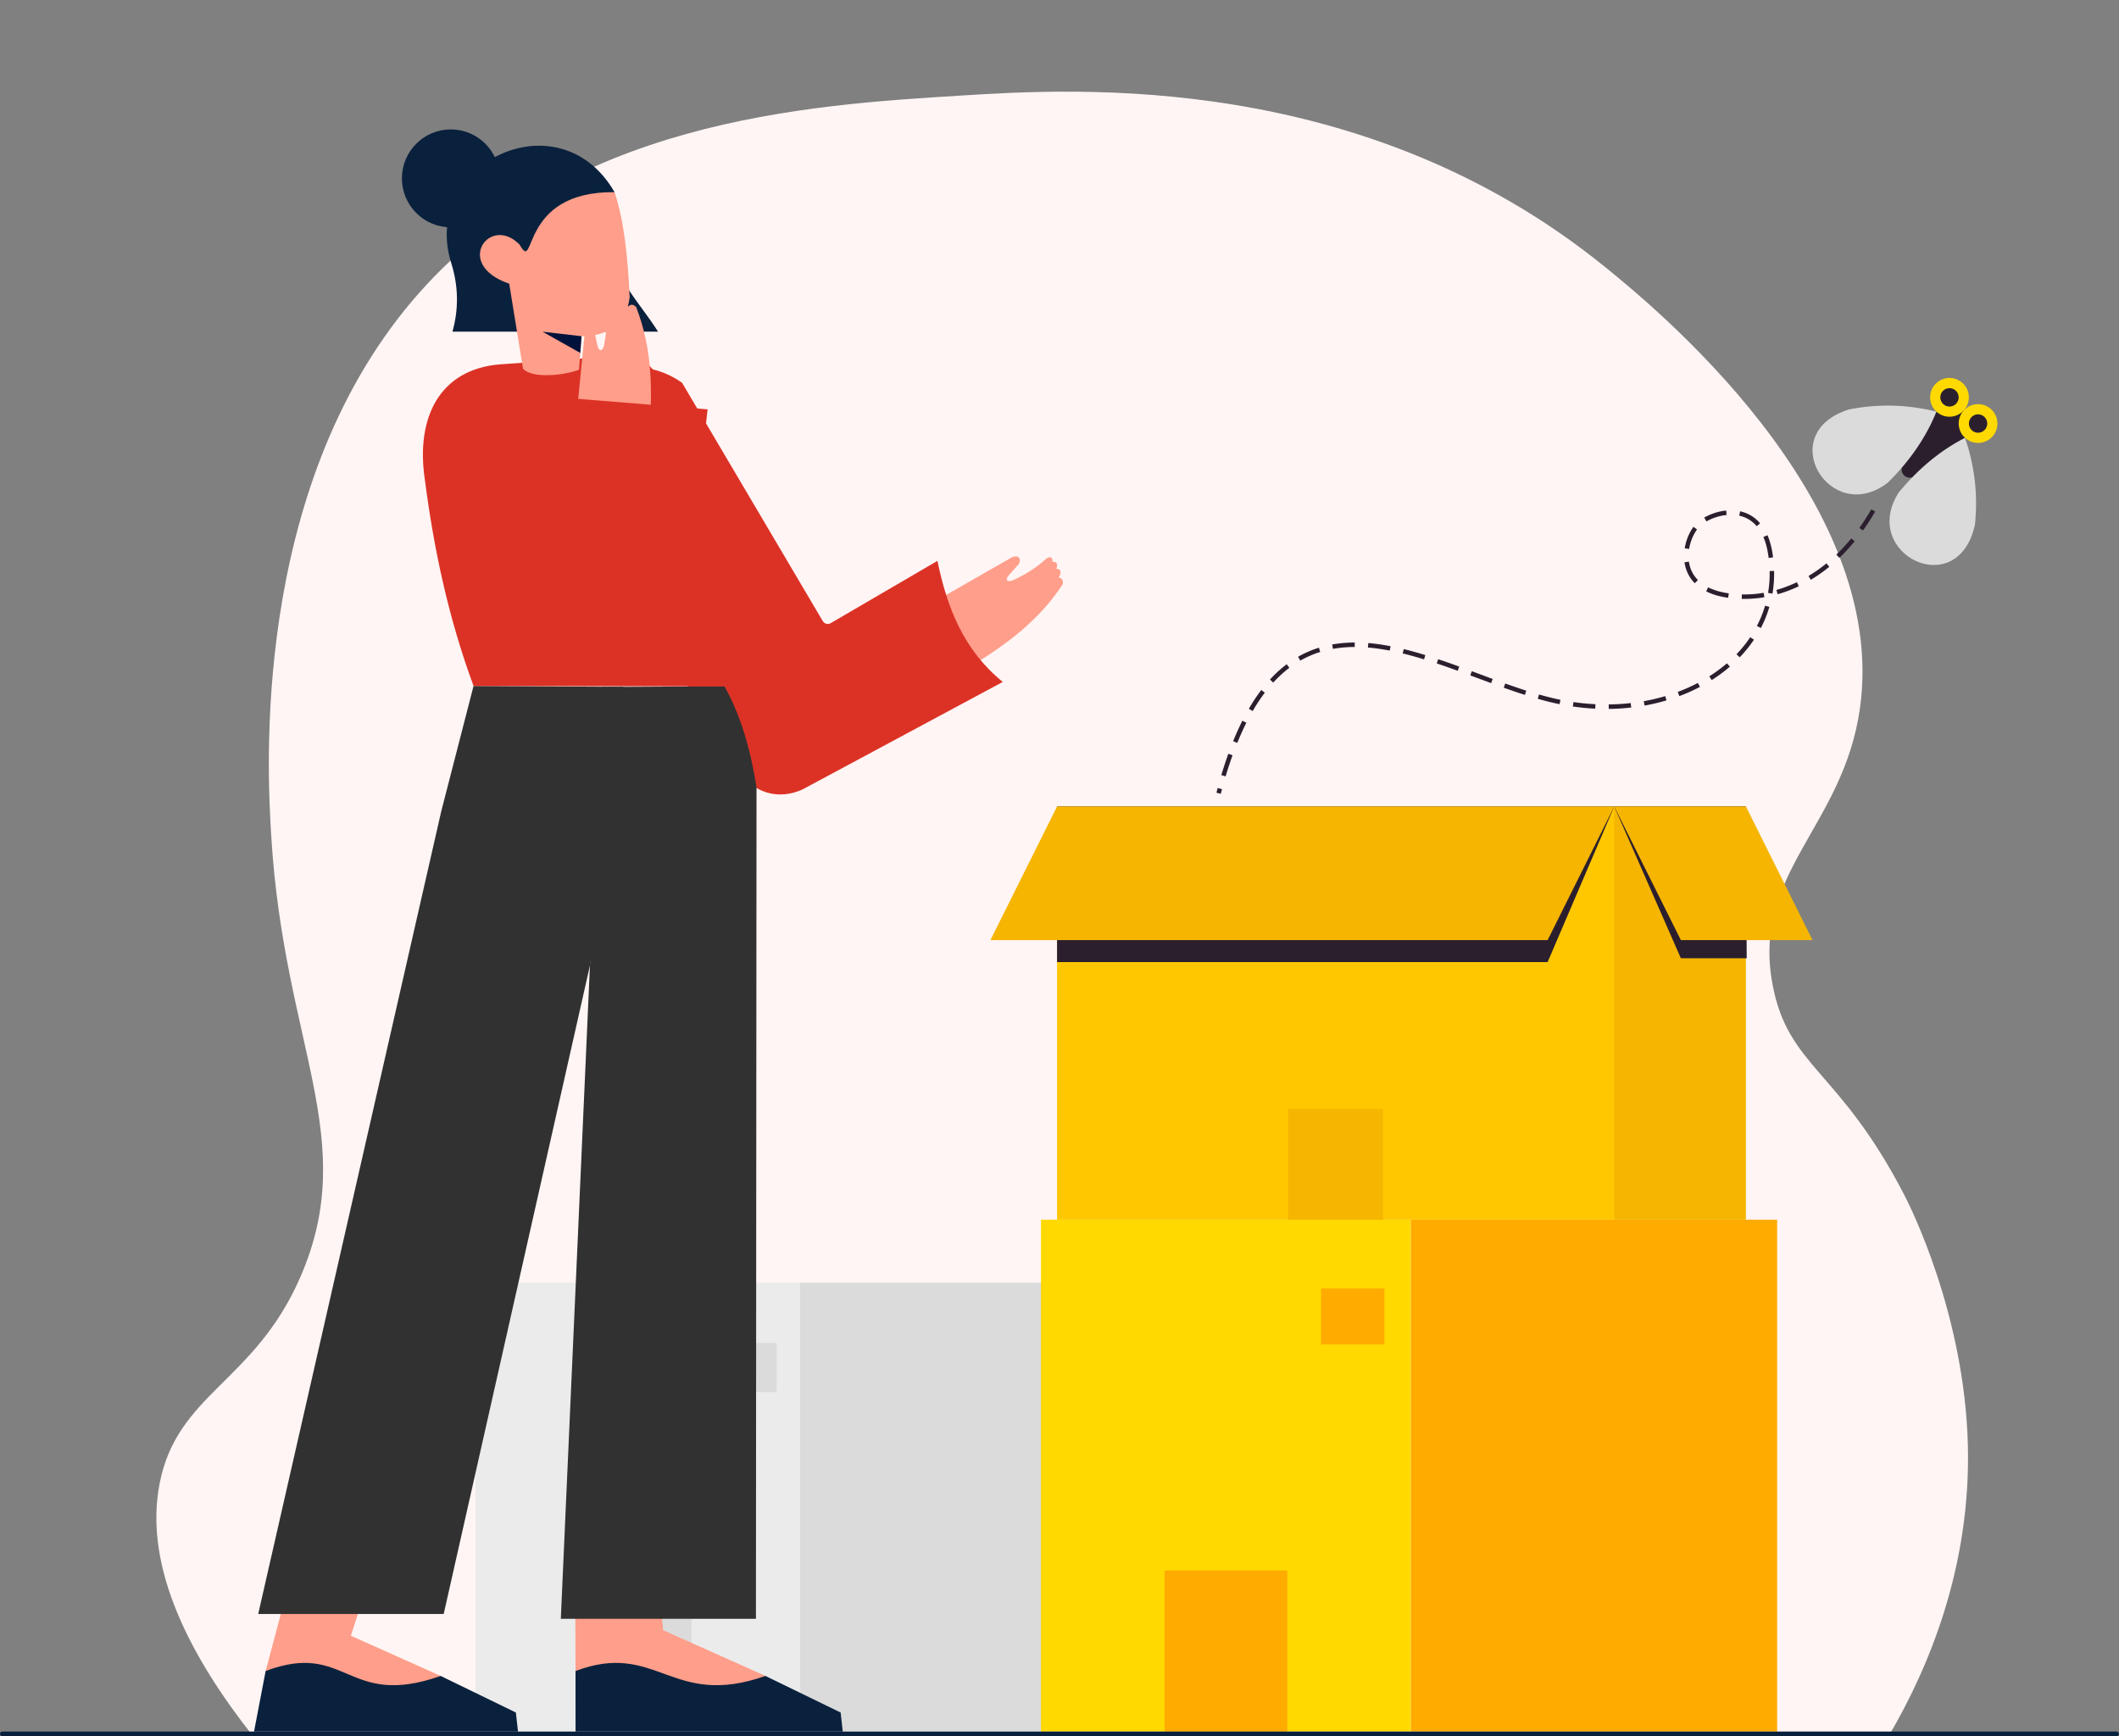 <svg width="393" height="322" viewBox="0 0 393 322" fill="none" xmlns="http://www.w3.org/2000/svg">
<rect x="0" y="0" width="393" height="322" fill="#808080" stroke="none"/>
<g clip-path="url(#clip0_680_1966)">
<path d="M350.268 321.983C357.782 309.209 365.5 290.578 364.975 268.164C364.398 243.797 354.237 223.643 353.185 221.622C341.124 198.266 331.642 197.906 328.758 182.649C324.806 161.81 341.837 153.453 344.958 131.33C350.454 92.357 306.316 56.517 297.682 49.514C252.815 13.109 199.534 16.397 178.347 17.715C149.696 19.479 104.88 22.253 76.467 55.781C46.425 91.227 49.597 143.488 50.31 155.097C52.685 194.087 66.866 211.262 55.67 236.913C47.172 256.366 32.889 258.403 29.615 275.064C26.511 290.801 35.603 307.668 46.951 322H350.268V321.983Z" fill="#FFF5F4"/>
<path d="M148.365 237.864H88.188V321.117H148.365V237.864Z" fill="#EBEBEB"/>
<path d="M207.937 237.864H148.365V321.117H207.937V237.864Z" fill="#DBDBDB"/>
<path d="M144.055 249.061H133.742V258.16H144.055V249.061Z" fill="#DBDBDB"/>
<path d="M128.256 294.929H108.298V321.117H128.256V294.929Z" fill="#DBDBDB"/>
<path d="M261.674 226.192H193.062V321.117H261.674V226.192Z" fill="#FFD900"/>
<path d="M329.598 226.192H261.676V321.117H329.598V226.192Z" fill="#FFAB00"/>
<path d="M256.761 238.96H245.002V249.335H256.761V238.96Z" fill="#FFAB00"/>
<path d="M238.748 291.259H215.991V321.119H238.748V291.259Z" fill="#FFAB00"/>
<path fill-rule="evenodd" clip-rule="evenodd" d="M196.047 226.192H299.385L312.339 196.002L299.385 149.567H196.047V226.192Z" fill="#FFC700"/>
<path d="M323.804 149.567H299.385V226.192H323.804V149.567Z" fill="#F5B500"/>
<path d="M256.514 205.672H238.917V226.192H256.514V205.672Z" fill="#F5B500"/>
<path fill-rule="evenodd" clip-rule="evenodd" d="M196.047 178.423H287.03L299.385 149.567H196.047V178.423Z" fill="#2B1F2E"/>
<path fill-rule="evenodd" clip-rule="evenodd" d="M183.69 174.347H287.03L299.385 149.567H196.047L183.69 174.347Z" fill="#F5B500"/>
<path fill-rule="evenodd" clip-rule="evenodd" d="M323.952 177.713H311.742L299.385 149.567H323.806L323.952 177.713Z" fill="#2B1F2E"/>
<path fill-rule="evenodd" clip-rule="evenodd" d="M336.161 174.347H311.742L299.385 149.567H323.806L336.161 174.347Z" fill="#F5B500"/>
<path fill-rule="evenodd" clip-rule="evenodd" d="M175.127 110.537L179.994 123.579C186.4 119.677 192.522 115.303 197.094 108.364C197.239 107.612 196.978 107.207 196.355 107.108C196.973 106.093 196.685 105.421 195.916 105.514C196.29 104.298 195.763 104.097 195.197 104.236C195.326 103.398 194.719 103.075 194.061 103.597C192.37 105.145 190.473 106.385 188.396 107.361C186.95 108.185 186.1 107.7 187.278 106.473C187.846 105.839 188.414 105.207 188.981 104.574C189.438 103.714 188.966 102.738 187.588 103.4L175.127 110.537Z" fill="#FF9E8A"/>
<path fill-rule="evenodd" clip-rule="evenodd" d="M173.862 104.014C175.627 112.616 178.709 120.571 185.98 126.465L148.848 146.4C144.618 148.328 140.411 147.172 137.625 143.867L103.673 87.637C100.358 71.772 115.587 63.287 126.491 70.976L152.595 115.179C152.893 115.621 153.351 115.85 153.956 115.628L173.862 104.014Z" fill="#DC3226"/>
<path fill-rule="evenodd" clip-rule="evenodd" d="M106.741 309.894L106.697 298.407L122.21 294.883L122.993 302.322L141.962 310.806L137.138 315.927L119.93 316.581L106.741 309.894Z" fill="#FF9E8A"/>
<path fill-rule="evenodd" clip-rule="evenodd" d="M156.303 321.117H106.745L106.739 309.892C121.877 304.197 124.495 316.958 141.96 310.806L155.91 317.594L156.301 321.117H156.303Z" fill="#0A213D"/>
<path fill-rule="evenodd" clip-rule="evenodd" d="M140.199 300.213L140.308 146.009C139.242 139.256 137.498 132.878 134.361 127.277L111.717 127.397L104.011 300.213H140.197H140.199Z" fill="#313131"/>
<path fill-rule="evenodd" clip-rule="evenodd" d="M49.266 309.894L52.327 298.407L67.84 294.883L65.061 303.351L81.729 310.806L76.907 315.927L59.697 316.581L49.266 309.894Z" fill="#FF9E8A"/>
<path fill-rule="evenodd" clip-rule="evenodd" d="M96.07 321.117H47.116L49.267 309.892C64.405 304.197 64.264 316.958 81.729 310.806L95.678 317.594L96.07 321.117Z" fill="#0A213D"/>
<path fill-rule="evenodd" clip-rule="evenodd" d="M47.888 299.321H82.29L109.414 179.051L115.614 127.378L87.826 127.215L81.849 150.401L47.888 299.321Z" fill="#313131"/>
<path fill-rule="evenodd" clip-rule="evenodd" d="M87.826 127.215C83.171 114.6 80.466 101.836 78.8 88.991C77.026 77.155 81.747 68.494 92.654 67.576L107.386 66.572C117.62 64.468 121.51 66.134 123.541 74.044L134.361 127.279L87.828 127.217L87.826 127.215Z" fill="#DC3226"/>
<path fill-rule="evenodd" clip-rule="evenodd" d="M122.048 61.513C120.403 58.873 118.32 56.367 116.718 53.899C114.704 49.004 112.69 44.107 110.678 39.212C111.779 38.02 112.879 36.828 113.979 35.637C103.664 17.763 77.896 30.44 83.692 48.792C85.058 53.154 85.069 57.387 83.912 61.511H101.48L101.499 60.821L102.229 61.511H122.048V61.513Z" fill="#0A213D"/>
<path fill-rule="evenodd" clip-rule="evenodd" d="M107.386 68.553L107.857 62.353C112.782 62.272 116.109 60.291 116.781 55.145C116.439 48.005 115.818 41.164 113.979 35.639C96.063 35.437 99.49 50.979 96.378 45.38C90.868 39.699 83.998 49.067 94.439 52.608L97.004 68.381C98.815 70.353 105.133 69.508 107.388 68.553" fill="#FF9E8A"/>
<path fill-rule="evenodd" clip-rule="evenodd" d="M83.605 24C88.613 24 92.672 28.064 92.672 33.077C92.672 38.091 88.613 42.154 83.605 42.154C78.598 42.154 74.539 38.091 74.539 33.077C74.539 28.064 78.598 24 83.605 24Z" fill="#0A213D"/>
<path fill-rule="evenodd" clip-rule="evenodd" d="M107.857 62.353L100.617 61.513L107.621 65.453L107.857 62.353Z" fill="#00123B"/>
<path fill-rule="evenodd" clip-rule="evenodd" d="M107.025 76.138L120.461 79.731C120.999 72.242 120.99 64.713 117.992 56.96C117.465 56.406 116.984 56.384 116.543 56.835C116.074 55.744 115.362 55.587 114.99 56.268C114.216 55.258 113.747 55.571 113.531 56.114C112.923 55.523 112.309 55.83 112.354 56.67C112.634 58.948 112.542 61.214 112.133 63.474C111.966 65.132 111.079 65.543 110.761 63.871C110.574 63.041 110.389 62.21 110.202 61.38C109.767 60.508 108.698 60.33 108.439 61.836L107.023 76.14L107.025 76.138Z" fill="#FF9E8A"/>
<path fill-rule="evenodd" clip-rule="evenodd" d="M105.824 73.859L131.233 75.914C126.934 117.672 114.466 126.07 89.775 126.156V98.007C98.822 96.037 104.662 89.69 105.824 73.859Z" fill="#DC3226"/>
<path fill-rule="evenodd" clip-rule="evenodd" d="M353.169 88.195C350.738 85.967 358.032 78.036 359.138 76.341C360.219 74.685 362.754 74.781 364.212 76.117C365.669 77.451 365.988 79.972 364.436 81.197C362.848 82.449 355.599 90.423 353.169 88.195Z" fill="#2B1F2E"/>
<path fill-rule="evenodd" clip-rule="evenodd" d="M363.989 71.036C365.452 72.378 365.553 74.652 364.212 76.117C362.874 77.582 360.601 77.683 359.138 76.341C357.674 74.999 357.574 72.726 358.914 71.261C360.254 69.795 362.525 69.695 363.989 71.036Z" fill="#FFD900"/>
<path fill-rule="evenodd" clip-rule="evenodd" d="M362.714 72.431C363.408 73.068 363.456 74.147 362.82 74.842C362.185 75.538 361.106 75.586 360.411 74.948C359.716 74.311 359.669 73.232 360.305 72.537C360.942 71.841 362.019 71.794 362.714 72.431Z" fill="#2B1F2E"/>
<path fill-rule="evenodd" clip-rule="evenodd" d="M369.287 75.893C370.751 77.234 370.851 79.508 369.511 80.973C368.171 82.438 365.9 82.539 364.436 81.197C362.973 79.856 362.872 77.582 364.212 76.117C365.553 74.652 367.824 74.551 369.287 75.893Z" fill="#FFD900"/>
<path fill-rule="evenodd" clip-rule="evenodd" d="M368.012 77.287C368.707 77.923 368.755 79.003 368.12 79.699C367.483 80.394 366.406 80.442 365.711 79.805C365.017 79.167 364.969 78.089 365.605 77.393C366.24 76.698 367.319 76.65 368.014 77.287" fill="#2B1F2E"/>
<path fill-rule="evenodd" clip-rule="evenodd" d="M359.138 76.341C353.866 75.026 348.47 74.841 342.937 75.923C328.85 80.355 339.435 97.754 350.133 89.5C354.25 85.432 357.247 81.046 359.138 76.343" fill="#DBDBDB"/>
<path fill-rule="evenodd" clip-rule="evenodd" d="M364.436 81.197C366.21 86.34 366.871 91.704 366.282 97.316C363.116 111.757 344.871 102.736 352.139 91.339C355.823 86.875 359.922 83.498 364.435 81.197" fill="#DBDBDB"/>
<path d="M341.151 103.449L341.243 103.359L341.339 103.265L341.436 103.172L341.532 103.077L341.629 102.981L341.724 102.884L341.819 102.787L341.914 102.69L342.01 102.593L342.105 102.494L342.2 102.395L342.295 102.295L342.39 102.194L342.486 102.092L342.579 101.991L342.673 101.889L342.766 101.786L342.859 101.682L342.953 101.578L343.046 101.474L343.14 101.368L343.233 101.262L343.327 101.156L343.418 101.048L343.512 100.941L343.604 100.833L343.695 100.723L343.787 100.614L343.879 100.503L343.97 100.392L343.986 100.372L343.344 99.85L343.33 99.867L343.24 99.975L343.15 100.083L343.06 100.19L342.971 100.296L342.881 100.402L342.791 100.506L342.701 100.612L342.609 100.716L342.519 100.821L342.427 100.923L342.336 101.025L342.244 101.128L342.152 101.228L342.061 101.329L341.969 101.43L341.877 101.53L341.786 101.629L341.694 101.728L341.6 101.825L341.509 101.922L341.415 102.017L341.322 102.113L341.228 102.208L341.135 102.303L341.042 102.397L340.948 102.49L340.855 102.582L340.761 102.674L340.668 102.766L340.574 102.856L341.149 103.451L341.151 103.449ZM335.842 107.527L335.937 107.469L336.039 107.407L336.141 107.343L336.245 107.28L336.348 107.214L336.45 107.151L336.552 107.086L336.655 107.02L336.757 106.953L336.859 106.886L336.961 106.819L337.064 106.75L337.166 106.681L337.268 106.612L337.37 106.542L337.473 106.471L337.573 106.401L337.675 106.328L337.776 106.256L337.876 106.183L337.977 106.111L338.077 106.037L338.178 105.963L338.278 105.889L338.379 105.813L338.479 105.737L338.58 105.659L338.68 105.582L338.781 105.504L338.882 105.424L338.982 105.345L339.083 105.266L339.181 105.184L339.268 105.114L338.746 104.473L338.663 104.54L338.566 104.619L338.469 104.697L338.372 104.775L338.275 104.851L338.178 104.927L338.081 105.001L337.982 105.077L337.885 105.151L337.787 105.225L337.69 105.297L337.593 105.37L337.494 105.442L337.395 105.513L337.296 105.583L337.198 105.654L337.099 105.723L337 105.792L336.901 105.86L336.803 105.928L336.704 105.995L336.605 106.062L336.506 106.127L336.408 106.192L336.309 106.258L336.21 106.323L336.111 106.386L336.011 106.45L335.91 106.514L335.812 106.575L335.711 106.637L335.612 106.699L335.512 106.759L335.415 106.817L335.842 107.525V107.527ZM329.693 110.2L329.783 110.175L329.887 110.145L329.991 110.115L330.095 110.083L330.201 110.051L330.307 110.019L330.411 109.986L330.515 109.952L330.621 109.917L330.725 109.884L330.83 109.848L330.934 109.813L331.04 109.778L331.144 109.741L331.248 109.703L331.352 109.666L331.458 109.628L331.564 109.589L331.668 109.55L331.774 109.509L331.88 109.469L331.984 109.428L332.088 109.388L332.193 109.345L332.297 109.303L332.403 109.26L332.507 109.216L332.611 109.172L332.715 109.128L332.819 109.082L332.923 109.036L333.027 108.99L333.131 108.943L333.236 108.895L333.34 108.847L333.444 108.8L333.548 108.75L333.615 108.718L333.258 107.972L333.193 108.002L333.093 108.049L332.992 108.097L332.892 108.143L332.789 108.189L332.689 108.235L332.588 108.279L332.486 108.323L332.386 108.367L332.285 108.41L332.183 108.452L332.082 108.494L331.982 108.537L331.88 108.577L331.779 108.618L331.677 108.658L331.575 108.699L331.474 108.738L331.372 108.777L331.269 108.816L331.169 108.853L331.068 108.89L330.968 108.925L330.866 108.962L330.765 108.997L330.665 109.033L330.564 109.068L330.464 109.102L330.361 109.135L330.261 109.167L330.159 109.199L330.056 109.23L329.956 109.26L329.854 109.292L329.753 109.322L329.653 109.352L329.55 109.382L329.462 109.407L329.69 110.203L329.693 110.2ZM323.037 111.065H323.067L323.167 111.066H323.268L323.37 111.068H323.471H323.571H323.673L323.774 111.066H323.874L323.977 111.063H324.079L324.181 111.057L324.283 111.054L324.386 111.05L324.488 111.047L324.59 111.042L324.693 111.036L324.795 111.031L324.897 111.024L324.999 111.017L325.102 111.01L325.204 111.003L325.306 110.996L325.41 110.987L325.512 110.978L325.615 110.969L325.717 110.959L325.819 110.948L325.923 110.937L326.027 110.925L326.131 110.913L326.235 110.9L326.339 110.888L326.443 110.874L326.547 110.86L326.651 110.846L326.756 110.83L326.86 110.814L326.962 110.798L327.066 110.782L327.17 110.764L327.232 110.754L327.092 109.938L327.034 109.949L326.934 109.967L326.833 109.982L326.733 109.998L326.632 110.012L326.532 110.027L326.431 110.041L326.331 110.055L326.23 110.069L326.13 110.081L326.029 110.094L325.93 110.104L325.832 110.117L325.733 110.127L325.632 110.138L325.534 110.147L325.433 110.155L325.334 110.164L325.236 110.173L325.137 110.18L325.038 110.187L324.939 110.194L324.841 110.201L324.742 110.207L324.643 110.212L324.546 110.217L324.447 110.221L324.349 110.224L324.25 110.228L324.153 110.231L324.054 110.235H323.955L323.858 110.24H323.76L323.661 110.242H323.564H323.467H323.37H323.273H323.176L323.079 110.238H323.049L323.033 111.065H323.037ZM316.44 109.668L316.477 109.688L316.567 109.732L316.659 109.776L316.753 109.818L316.846 109.861L316.941 109.903L317.038 109.944L317.135 109.984L317.234 110.025L317.333 110.064L317.433 110.102L317.535 110.141L317.638 110.178L317.742 110.215L317.848 110.251L317.953 110.286L318.061 110.321L318.17 110.355L318.28 110.388L318.391 110.422L318.503 110.454L318.618 110.484L318.733 110.514L318.849 110.542L318.965 110.57L319.085 110.598L319.205 110.625L319.327 110.651L319.449 110.676L319.572 110.701L319.697 110.726L319.822 110.749L319.949 110.771L320.078 110.793L320.209 110.814L320.339 110.833L320.471 110.853L320.514 110.858L320.625 110.039L320.588 110.034L320.461 110.014L320.335 109.995L320.212 109.975L320.09 109.954L319.969 109.933L319.849 109.91L319.731 109.887L319.613 109.864L319.496 109.839L319.382 109.815L319.269 109.788L319.158 109.762L319.047 109.735L318.937 109.707L318.83 109.679L318.724 109.651L318.618 109.621L318.514 109.591L318.41 109.559L318.309 109.527L318.209 109.495L318.11 109.462L318.011 109.428L317.915 109.395L317.819 109.359L317.724 109.324L317.631 109.289L317.537 109.252L317.445 109.215L317.356 109.177L317.267 109.139L317.179 109.1L317.093 109.061L317.008 109.02L316.924 108.98L316.841 108.939L316.804 108.92L316.437 109.661L316.44 109.668ZM312.413 104.275C312.611 105.709 313.281 107.146 314.321 108.159L314.901 107.569C314.871 107.534 314.829 107.495 314.795 107.462C313.928 106.529 313.402 105.416 313.23 104.155L312.411 104.277L312.413 104.275ZM314.072 97.696C313.23 98.877 312.683 100.243 312.454 101.677L313.27 101.806C313.48 100.506 313.974 99.26 314.737 98.189L314.072 97.696ZM320.142 94.681C318.743 94.811 317.289 95.284 316.068 95.984L316.481 96.7C317.585 96.061 318.957 95.624 320.226 95.503L320.142 94.681ZM326.443 97.043C325.445 95.888 324.223 95.154 322.737 94.819L322.562 95.627C323.876 95.924 324.938 96.566 325.819 97.587L326.442 97.043H326.443ZM328.843 103.37L328.836 103.32L328.806 103.096L328.774 102.872L328.739 102.648L328.702 102.422L328.681 102.3L328.66 102.18L328.639 102.062L328.616 101.943L328.593 101.827L328.568 101.71L328.543 101.595L328.519 101.482L328.492 101.371L328.466 101.26L328.438 101.151L328.409 101.041L328.381 100.933L328.353 100.828L328.323 100.722L328.293 100.616L328.261 100.512L328.23 100.409L328.198 100.307L328.164 100.206L328.131 100.107L328.097 100.008L328.062 99.911L328.027 99.814L327.992 99.719L327.955 99.624L327.918 99.53L327.881 99.438L327.842 99.347L327.803 99.258L327.045 99.588L327.08 99.669L327.115 99.754L327.151 99.841L327.184 99.927L327.218 100.016L327.251 100.104L327.285 100.194L327.316 100.284L327.348 100.376L327.38 100.469L327.41 100.563L327.44 100.658L327.47 100.755L327.5 100.852L327.528 100.951L327.556 101.05L327.582 101.151L327.609 101.253L327.635 101.355L327.662 101.46L327.687 101.564L327.711 101.67L327.736 101.777L327.759 101.887L327.782 101.996L327.803 102.107L327.824 102.219L327.845 102.332L327.866 102.446L327.886 102.561L327.921 102.778L327.955 102.995L327.986 103.212L328.015 103.428L328.022 103.477L328.841 103.37H328.843ZM328.729 110.087L328.746 109.979L328.78 109.772L328.81 109.566L328.84 109.359L328.868 109.151L328.893 108.943L328.916 108.734L328.937 108.524L328.956 108.314L328.974 108.104L328.99 107.892L329.004 107.68L329.014 107.467L329.023 107.253L329.03 107.04L329.035 106.824L329.039 106.609V106.394V106.176L329.035 105.959V105.882L328.207 105.905V105.975L328.21 106.183V106.392V106.6L328.207 106.808L328.201 107.015L328.194 107.221L328.186 107.426L328.175 107.631L328.163 107.836L328.149 108.039L328.133 108.242L328.113 108.445L328.094 108.646L328.071 108.847L328.046 109.049L328.02 109.248L327.992 109.448L327.962 109.645L327.93 109.843L327.912 109.951L328.729 110.085V110.087ZM326.583 116.456L326.634 116.359L326.726 116.179L326.815 115.997L326.904 115.813L326.99 115.63L327.075 115.446L327.158 115.261L327.24 115.075L327.32 114.888L327.397 114.701L327.475 114.512L327.549 114.323L327.623 114.134L327.694 113.944L327.764 113.753L327.831 113.561L327.896 113.368L327.962 113.174L328.023 112.98L328.085 112.786L328.143 112.59L328.154 112.551L327.359 112.323L327.35 112.355L327.293 112.544L327.235 112.731L327.175 112.918L327.113 113.103L327.05 113.289L326.985 113.474L326.918 113.658L326.849 113.841L326.778 114.023L326.706 114.205L326.632 114.387L326.556 114.567L326.479 114.747L326.399 114.925L326.318 115.104L326.237 115.28L326.152 115.457L326.068 115.633L325.98 115.808L325.892 115.983L325.84 116.082L326.576 116.459L326.583 116.456ZM322.654 121.9L322.723 121.829L322.866 121.679L323.007 121.527L323.146 121.374L323.284 121.22L323.419 121.065L323.555 120.91L323.689 120.752L323.821 120.595L323.952 120.437L324.081 120.278L324.209 120.117L324.336 119.956L324.462 119.794L324.585 119.63L324.707 119.466L324.827 119.3L324.945 119.134L325.063 118.966L325.179 118.798L325.294 118.631V118.627L324.606 118.172H324.608L324.497 118.332L324.386 118.495L324.273 118.655L324.158 118.816L324.042 118.975L323.924 119.134L323.806 119.293L323.684 119.448L323.562 119.605L323.439 119.76L323.314 119.914L323.187 120.068L323.06 120.219L322.931 120.371L322.801 120.521L322.668 120.671L322.534 120.82L322.4 120.968L322.265 121.114L322.127 121.261L322.058 121.332L322.658 121.902L322.654 121.9ZM317.454 126.128L317.486 126.107L317.668 125.99L317.849 125.872L318.029 125.752L318.209 125.632L318.387 125.51L318.563 125.388L318.74 125.265L318.914 125.141L319.087 125.016L319.26 124.889L319.431 124.76L319.6 124.631L319.768 124.5L319.935 124.37L320.101 124.237L320.265 124.105L320.429 123.971L320.591 123.835L320.752 123.697L320.826 123.633L320.284 123.009L320.216 123.069L320.059 123.201L319.902 123.332L319.743 123.462L319.583 123.591L319.422 123.72L319.26 123.847L319.096 123.972L318.932 124.098L318.766 124.221L318.599 124.345L318.431 124.467L318.262 124.588L318.091 124.709L317.92 124.829L317.747 124.947L317.572 125.063L317.398 125.178L317.222 125.293L317.043 125.408L317.012 125.427L317.454 126.126V126.128ZM311.459 129.094L311.521 129.071L311.734 128.989L311.946 128.906L312.157 128.823L312.367 128.739L312.577 128.652L312.785 128.566L312.993 128.477L313.2 128.387L313.404 128.296L313.609 128.204L313.813 128.11L314.016 128.015L314.217 127.92L314.418 127.823L314.617 127.724L314.816 127.625L315.014 127.524L315.21 127.422L315.278 127.385L314.891 126.654L314.827 126.687L314.635 126.786L314.443 126.885L314.249 126.982L314.055 127.078L313.859 127.173L313.662 127.266L313.464 127.358L313.265 127.448L313.066 127.538L312.865 127.627L312.664 127.715L312.461 127.801L312.258 127.886L312.053 127.971L311.847 128.054L311.641 128.135L311.435 128.216L311.226 128.296L311.165 128.319L311.456 129.094H311.459ZM305.016 130.85L305.221 130.813L305.455 130.769L305.69 130.723L305.924 130.675L306.157 130.628L306.39 130.578L306.621 130.527L306.852 130.474L307.081 130.419L307.31 130.365L307.539 130.308L307.767 130.25L307.994 130.19L308.222 130.13L308.448 130.068L308.671 130.004L308.895 129.941L309.077 129.888L308.841 129.095L308.664 129.148L308.446 129.212L308.225 129.274L308.005 129.334L307.785 129.394L307.562 129.452L307.338 129.508L307.115 129.565L306.891 129.618L306.665 129.671L306.439 129.722L306.212 129.771L305.984 129.821L305.757 129.867L305.528 129.913L305.298 129.957L305.067 130.001L304.863 130.038L305.013 130.852L305.016 130.85ZM298.369 131.47H298.386L298.639 131.466L298.889 131.461L299.139 131.454L299.39 131.445L299.64 131.436L299.889 131.425L300.137 131.413L300.384 131.399L300.631 131.383L300.878 131.365L301.125 131.346L301.37 131.327L301.615 131.305L301.86 131.282L302.103 131.258L302.347 131.231L302.534 131.21L302.44 130.387L302.257 130.407L302.019 130.432L301.781 130.455L301.541 130.478L301.301 130.499L301.059 130.518L300.818 130.536L300.576 130.552L300.333 130.568L300.09 130.582L299.846 130.594L299.603 130.605L299.358 130.613L299.113 130.621L298.868 130.628L298.623 130.633L298.376 130.636H298.358L298.367 131.464L298.369 131.47ZM291.716 131.021L291.968 131.057L292.229 131.092L292.49 131.125L292.749 131.157L293.008 131.187L293.268 131.217L293.527 131.244L293.786 131.27L294.045 131.295L294.303 131.318L294.56 131.339L294.818 131.358L295.075 131.376L295.332 131.392L295.588 131.406L295.844 131.42H295.863L295.898 130.594H295.883L295.632 130.58L295.38 130.566L295.128 130.55L294.876 130.532L294.624 130.513L294.37 130.492L294.116 130.469L293.862 130.446L293.608 130.421L293.354 130.395L293.1 130.366L292.844 130.336L292.589 130.305L292.333 130.271L292.077 130.236L291.825 130.2L291.711 131.019L291.716 131.021ZM285.206 129.595L285.351 129.635L285.62 129.711L285.89 129.786L286.158 129.858L286.426 129.93L286.694 130.001L286.962 130.07L287.228 130.137L287.495 130.202L287.761 130.266L288.025 130.327L288.29 130.387L288.554 130.446L288.819 130.502L289.082 130.557L289.247 130.59L289.41 129.78L289.249 129.747L288.99 129.692L288.731 129.635L288.472 129.577L288.211 129.517L287.95 129.455L287.689 129.392L287.426 129.328L287.163 129.261L286.899 129.194L286.634 129.125L286.37 129.055L286.103 128.982L285.839 128.91L285.573 128.836L285.428 128.795L285.202 129.591L285.206 129.595ZM278.893 127.535L279.045 127.589L279.322 127.688L279.599 127.787L279.876 127.884L280.152 127.981L280.429 128.077L280.706 128.172L280.981 128.266L281.256 128.359L281.531 128.451L281.806 128.543L282.081 128.633L282.357 128.723L282.63 128.811L282.817 128.871L283.067 128.082L282.882 128.022L282.61 127.934L282.339 127.845L282.066 127.755L281.792 127.665L281.519 127.574L281.246 127.48L280.972 127.386L280.697 127.293L280.422 127.198L280.147 127.102L279.872 127.005L279.597 126.908L279.32 126.811L279.169 126.756L278.892 127.537L278.893 127.535ZM272.68 125.25L272.888 125.328L273.168 125.432L273.45 125.536L273.731 125.641L274.011 125.745L274.291 125.849L274.572 125.953L274.852 126.057L275.132 126.161L275.413 126.266L275.693 126.37L275.974 126.474L276.254 126.576L276.534 126.68L276.555 126.687L276.841 125.911L276.82 125.904L276.541 125.801L276.263 125.699L275.984 125.595L275.704 125.491L275.423 125.386L275.143 125.282L274.863 125.178L274.582 125.074L274.302 124.97L274.022 124.866L273.741 124.761L273.459 124.657L273.177 124.553L272.969 124.477L272.681 125.254L272.68 125.25ZM266.462 123.033L266.697 123.113L266.977 123.208L267.258 123.303L267.54 123.399L267.82 123.496L268.102 123.593L268.383 123.692L268.665 123.791L268.945 123.891L269.227 123.992L269.509 124.092L269.79 124.193L270.072 124.294L270.354 124.396L270.636 123.618L270.354 123.515L270.072 123.413L269.79 123.31L269.508 123.21L269.225 123.109L268.942 123.009L268.659 122.91L268.376 122.811L268.093 122.712L267.811 122.615L267.529 122.518L267.247 122.422L266.965 122.327L266.73 122.248L266.466 123.031L266.462 123.033ZM260.152 121.18L260.286 121.213L260.563 121.282L260.838 121.353L261.114 121.423L261.391 121.496L261.668 121.57L261.945 121.646L262.222 121.723L262.5 121.801L262.779 121.881L263.058 121.962L263.336 122.045L263.615 122.128L263.893 122.212L264.108 122.278L264.352 121.487L264.135 121.42L263.853 121.335L263.571 121.25L263.289 121.167L263.008 121.086L262.728 121.005L262.446 120.925L262.165 120.848L261.885 120.77L261.605 120.694L261.324 120.62L261.044 120.548L260.764 120.477L260.483 120.408L260.347 120.375L260.15 121.178L260.152 121.18ZM253.702 120.085L253.779 120.092L254.044 120.115L254.31 120.142L254.576 120.17L254.844 120.2L255.112 120.232L255.38 120.267L255.648 120.304L255.918 120.343L256.188 120.384L256.458 120.426L256.729 120.47L257.001 120.516L257.272 120.564L257.544 120.615L257.747 120.654L257.904 119.842L257.695 119.801L257.419 119.75L257.142 119.7L256.865 119.653L256.59 119.607L256.315 119.563L256.04 119.52L255.765 119.481L255.49 119.443L255.215 119.407L254.941 119.374L254.668 119.342L254.395 119.314L254.121 119.287L253.848 119.263L253.77 119.257L253.7 120.082L253.702 120.085ZM247.216 120.332L247.329 120.313L247.58 120.271L247.83 120.232L248.08 120.196L248.333 120.163L248.585 120.133L248.839 120.106L249.093 120.082L249.346 120.06L249.602 120.041L249.858 120.025L250.115 120.011L250.373 120L250.63 119.993L250.889 119.988L251.148 119.985H251.254L251.258 119.157H251.145L250.877 119.16L250.609 119.165L250.343 119.174L250.076 119.185L249.812 119.199L249.547 119.217L249.283 119.236L249.018 119.259L248.756 119.284L248.493 119.312L248.23 119.344L247.969 119.377L247.708 119.414L247.447 119.455L247.188 119.497L247.075 119.517L247.216 120.332ZM241.154 122.512L241.329 122.414L241.56 122.288L241.791 122.167L242.022 122.048L242.255 121.933L242.487 121.822L242.722 121.715L242.956 121.61L243.193 121.51L243.429 121.413L243.667 121.319L243.905 121.229L244.145 121.143L244.385 121.06L244.626 120.98L244.857 120.906L244.614 120.115L244.372 120.193L244.12 120.276L243.87 120.362L243.619 120.452L243.371 120.548L243.122 120.645L242.875 120.747L242.628 120.853L242.383 120.961L242.138 121.074L241.895 121.19L241.652 121.31L241.408 121.436L241.167 121.563L240.925 121.695L240.751 121.794L241.153 122.518L241.154 122.512ZM236.14 126.585L236.275 126.437L236.485 126.214L236.695 125.997L236.907 125.784L237.12 125.575L237.333 125.371L237.547 125.171L237.762 124.975L237.977 124.784L238.194 124.597L238.412 124.415L238.631 124.237L238.851 124.062L239.072 123.893L239.128 123.851L238.638 123.183L238.573 123.233L238.344 123.409L238.114 123.591L237.887 123.776L237.66 123.965L237.434 124.16L237.21 124.357L236.986 124.56L236.764 124.769L236.543 124.98L236.323 125.196L236.104 125.416L235.886 125.642L235.669 125.872L235.533 126.02L236.138 126.583L236.14 126.585ZM232.324 131.869L232.495 131.576L232.684 131.26L232.874 130.949L233.066 130.643L233.258 130.343L233.452 130.049L233.648 129.759L233.844 129.475L234.041 129.194L234.239 128.919L234.438 128.649L234.581 128.46L233.925 127.957L233.777 128.153L233.572 128.43L233.37 128.712L233.167 129L232.966 129.293L232.766 129.59L232.569 129.891L232.371 130.199L232.176 130.511L231.982 130.829L231.788 131.152L231.617 131.445L232.327 131.867L232.324 131.869ZM229.469 137.77L229.637 137.36L229.806 136.958L229.977 136.561L230.148 136.169L230.321 135.782L230.495 135.401L230.67 135.027L230.846 134.658L231.024 134.294L231.157 134.031L230.418 133.657L230.282 133.927L230.1 134.298L229.921 134.674L229.742 135.055L229.564 135.442L229.39 135.833L229.215 136.231L229.042 136.635L228.871 137.044L228.704 137.454L229.467 137.772L229.469 137.77ZM227.307 143.982L227.413 143.627L227.563 143.14L227.715 142.66L227.866 142.185L228.02 141.715L228.175 141.253L228.332 140.796L228.491 140.346L228.589 140.07L227.812 139.788L227.711 140.068L227.551 140.524L227.392 140.986L227.235 141.454L227.08 141.927L226.927 142.407L226.773 142.893L226.621 143.385L226.516 143.74L227.306 143.982H227.307ZM226.408 147.211L226.547 146.679L226.634 146.358L225.837 146.141L225.749 146.468L225.609 147.004L226.41 147.213L226.408 147.211ZM345.513 98.386L345.582 98.291L345.668 98.167L345.755 98.044L345.843 97.918L345.929 97.793L346.016 97.668L346.102 97.541L346.188 97.413L346.275 97.286L346.36 97.157L346.444 97.029L346.529 96.9L346.613 96.769L346.698 96.638L346.783 96.506L346.866 96.374L346.95 96.241L347.033 96.107L347.116 95.973L347.199 95.839L347.282 95.703L347.365 95.567L347.447 95.429L347.53 95.292L347.611 95.152L347.693 95.013L347.774 94.873L347.058 94.458L346.978 94.596L346.899 94.732L346.82 94.868L346.74 95.002L346.659 95.136L346.578 95.27L346.497 95.403L346.416 95.535L346.335 95.668L346.254 95.798L346.171 95.929L346.088 96.059L346.005 96.188L345.922 96.317L345.839 96.444L345.756 96.571L345.674 96.698L345.591 96.824L345.506 96.949L345.421 97.073L345.337 97.196L345.252 97.32L345.168 97.442L345.083 97.564L344.998 97.685L344.914 97.807L344.845 97.903L345.518 98.383L345.513 98.386Z" fill="#2B1F2E"/>
<path d="M0.441 322C0.197 322 0 321.802 0 321.559C0 321.315 0.197 321.117 0.441 321.117H392.559C392.803 321.117 393 321.315 393 321.559C393 321.802 392.803 322 392.559 322H0.441Z" fill="#0A213D"/>
</g>
<defs>
<clipPath id="clip0_680_1966">
<rect width="393" height="322" fill="white"/>
</clipPath>
</defs>
</svg>
